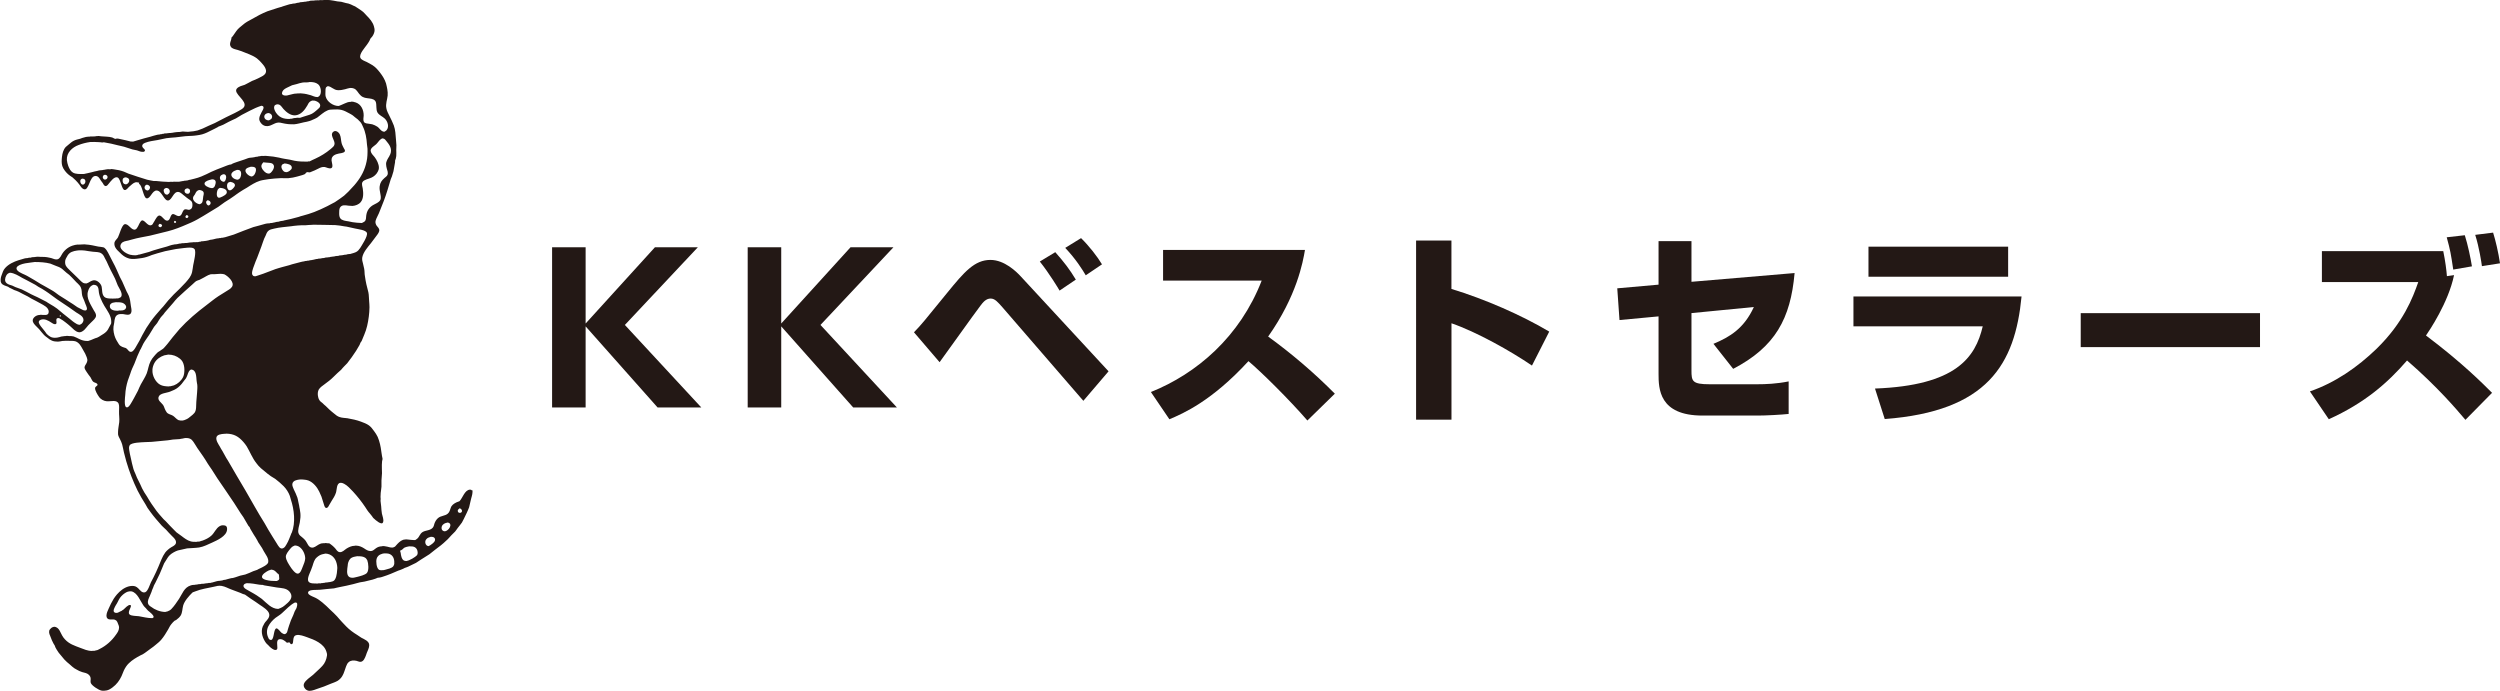 <svg xmlns="http://www.w3.org/2000/svg" id="_&#x30EC;&#x30A4;&#x30E4;&#x30FC;_2" viewBox="0 0 525.55 145.3"><defs><style>.cls-1{fill:#231815;}</style></defs><g id="_&#x30EC;&#x30A4;&#x30E4;&#x30FC;_1-2"><g><path class="cls-1" d="M99.15,103.08c-.08-.13-.23-.17-.4-.15-1.08,.13-1.47,1.7-2.14,2.42-.12,.08-.27,.1-.41,.16-.11,.02-.19,.09-.31,.13-.5,.25-.98,.59-1.14,1.14-.15,.41-.25,.89-.61,1.19-.58,.52-1.47,.41-2.09,.97-.35,.32-.57,.7-.72,1.12-.09,.32-.15,.64-.37,.89-.56,.62-1.49,.5-2.14,.91-.59,.39-.64,.99-1.11,1.38-.12,.14-.29,.18-.43,.3h-.19c-.47,0-.9-.09-1.34-.12-.16-.01-.45-.07-.58,0-.65-.01-1.17,.46-1.61,.91-.16,.17-.33,.39-.53,.59-.15,.09-.29,.09-.42,.19-.2,0-.42,0-.61-.04-.42-.1-.78-.22-1.22-.26-.07,0-.21-.03-.27,0-.12,0-.19,0-.28,.04-.42,0-.85,.16-1.16,.38-.16,.14-.32,.24-.49,.37-.12,.1-.27,.18-.37,.19-.1,.03-.18,.06-.24,.06-.62,0-.98-.28-1.44-.58-.45-.29-.98-.53-1.55-.56-.13,0-.35-.03-.46,.03-.59,0-1.21,.3-1.65,.57-.47,.29-.87,.82-1.47,.76-.47-.05-.68-.51-.97-.84-.32-.35-.56-.55-.91-.81-.1-.05-.21-.13-.29-.2-.13-.02-.3-.01-.44-.02-.14-.03-.43-.08-.55,0-.13,0-.25-.03-.39,.01-.59,0-1.1,.43-1.59,.72-.21,.1-.44,.23-.7,.19-.71-.04-.95-.96-1.3-1.43-.19-.26-.44-.49-.67-.68-.34-.29-.71-.5-.85-.96-.18-.6,.16-1.57,.28-2.18,.04-.34,.11-.72,.14-1.1,.04-.63-.03-1.19-.14-1.74-.07-.24-.09-.48-.13-.72-.06-.3-.14-.58-.19-.88-.07-.27-.08-.55-.18-.81-.2-.6-.49-1.18-.77-1.76-.12-.31-.33-.72-.3-1.07,.01-.4,.37-.72,.75-.82,.51-.18,1.13-.22,1.72-.14,.31,.03,.63,.07,.9,.18,1.03,.39,1.83,1.39,2.29,2.34,.16,.35,.32,.71,.47,1.06,.19,.56,.34,1.12,.52,1.65,.05,.16,.09,.32,.17,.47,.07,.12,.18,.26,.32,.26s.25-.1,.33-.16c.1-.11,.19-.28,.26-.42,.2-.3,.36-.63,.54-.92,.34-.53,.69-1.06,.9-1.71,.21-.59,.09-2,.93-2.08,.3-.02,.55,.07,.79,.2,.68,.35,1.31,1.05,1.87,1.64,.96,1.05,1.8,2.11,2.57,3.26,.16,.21,.28,.47,.45,.69,.13,.23,.35,.44,.54,.68,.14,.18,.28,.38,.43,.54,.14,.2,.24,.39,.43,.52,.27,.26,1.66,1.52,1.9,.74,.2-.54-.15-1.27-.25-1.8-.1-.49-.1-1.02-.15-1.51-.04-.4-.08-.8-.14-1.19,.03-.1,.03-.2,.03-.31,0-.15,0-.33-.03-.47,.03-.28,.03-.57,.04-.87,.04-.41,.13-.86,.16-1.32,0-.41,0-.86,0-1.3,.03-.53,.06-1.01,.11-1.53,0-.57-.05-1.16-.03-1.75,.03-.26,.03-.53,.05-.78,.02-.16,.12-.37,.09-.55-.02-.16-.07-.36-.11-.53-.05-.32-.08-.64-.14-.92-.13-1.08-.36-2.14-.77-3.1-.2-.42-.46-.82-.76-1.22-.28-.4-.65-.89-1.07-1.19-.52-.37-1.09-.57-1.7-.8-.88-.33-1.87-.54-2.85-.71-.53-.07-1.12-.07-1.62-.25-.43-.13-.8-.42-1.19-.76-.35-.28-.67-.54-.99-.84-.25-.22-.48-.46-.73-.71-.24-.2-.49-.41-.69-.63-.26-.18-.55-.41-.7-.7-.15-.25-.21-.55-.26-.84-.07-.44-.02-.89,.16-1.27,.27-.48,.83-.84,1.27-1.17,.61-.45,1.25-.92,1.8-1.48,.29-.28,.59-.57,.88-.85,.26-.22,.52-.47,.77-.69,.19-.25,.42-.48,.63-.71,.2-.19,.43-.42,.64-.65,.65-.84,1.31-1.72,1.88-2.63,.23-.43,.48-.8,.72-1.22,.08-.12,.12-.34,.19-.47,.08-.1,.19-.24,.25-.36,.19-.42,.37-.89,.56-1.35,.5-1.16,.78-2.45,.95-3.81,.07-.6,.14-1.26,.14-1.95,0-.44-.04-.85-.07-1.26-.07-.63-.03-1.27-.16-1.86-.31-1.13-.57-2.24-.73-3.42-.1-.48-.05-1.04-.15-1.53-.07-.36-.17-.68-.23-1.01-.12-.44-.27-.92-.17-1.43,.22-1.08,1.15-2.12,1.83-2.97,.34-.43,.67-.87,.96-1.28,.27-.39,.63-.74,.76-1.23,.12-.5-.25-.78-.53-1.14-.18-.26-.34-.71-.22-1.05,.15-.56,.47-1.03,.69-1.57,.33-.85,.66-1.69,1-2.52,.59-1.51,1.02-3.08,1.5-4.66,.08-.18,.14-.36,.23-.55,.12-.36,.21-.73,.33-1.09,.1-.65,.23-1.24,.33-1.87,.02-.13,.02-.27,.02-.41,.07-.14,.1-.24,.13-.36,.05-.19,.07-.38,.11-.57,.04-.43,0-.87,0-1.28,0-.32,0-.67,.03-1-.03-.39-.08-.76-.09-1.17-.08-1.01-.12-2.05-.45-2.96-.26-.69-.58-1.33-.91-1.99-.24-.52-.57-1.05-.66-1.63-.2-.96,.19-1.82,.27-2.68,.08-.88-.16-1.8-.34-2.55-.27-.87-.73-1.58-1.28-2.3-.5-.63-.94-1.15-1.63-1.57-.38-.24-.78-.44-1.19-.66-.36-.16-1.17-.45-1.3-.87-.31-.78,.99-2.16,1.39-2.75,.19-.27,.38-.54,.53-.83,.08-.13,.15-.3,.21-.46,.14-.13,.24-.28,.36-.41,.23-.31,.43-.75,.49-1.15,.04-.37-.04-.68-.12-.98-.26-.94-.88-1.62-1.59-2.34-.22-.22-.45-.52-.7-.73-.29-.25-.59-.43-.88-.63-.28-.18-.55-.36-.8-.52-.12-.05-.24-.12-.36-.15-.35-.18-.68-.34-1.03-.44-.18-.05-.36-.07-.53-.11-.33-.08-.65-.18-.97-.26-.3-.03-.56-.07-.83-.09-.56-.1-1.08-.22-1.65-.28-.37,0-.73-.02-1.09-.02-.13,.02-.24,.03-.35,.04-.23,0-.63-.04-.8,.04-.15,0-.35-.04-.48,0-.14,0-.34,0-.46,.03-.06,.01-.1,.02-.16,.02-.11,0-.25,0-.33,.01-.18,0-.42,0-.58,.08-.04,.01-.11,.01-.16,.05-.12,0-.25,0-.35,.04-.06,.01-.1,.01-.15,.03-.06,0-.13,0-.19,.03-.11,0-.25,0-.34,.04-.09,.02-.13,.02-.2,.02-.1,0-.16,.03-.26,.03-.14,0-.33,0-.45,.09-.21,0-.74,.11-.9,.18-.06,0-.15,0-.23,.02-.13,0-.34,.03-.43,.08-.28,0-.53,.1-.77,.16-.38,.11-.76,.25-1.16,.36-.14,.07-.28,.12-.45,.15-.2,.07-.42,.11-.62,.18-.46,.15-.93,.31-1.41,.46-.24,.08-.47,.15-.71,.23-1.17,.46-2.27,1.06-3.34,1.68-.62,.33-1.27,.66-1.83,1.16-.47,.39-1.03,.8-1.39,1.32-.21,.27-.39,.53-.57,.82-.12,.18-.25,.38-.45,.55,0,.62-.56,1.25-.16,1.9,.28,.48,.96,.56,1.47,.71,.26,.06,.52,.21,.76,.25,1.14,.49,2.29,.8,3.27,1.52,.41,.31,.77,.7,1.1,1.09,.33,.38,.67,.8,.79,1.3,.07,.31,.03,.59-.14,.84-.1,.17-.32,.32-.49,.44-.53,.31-1.07,.57-1.64,.82-.21,.09-.45,.2-.68,.27-.5,.24-.98,.57-1.51,.8-.57,.19-1.21,.31-1.64,.78-.89,1.06,2.26,2.54,1.52,3.86-.23,.39-.73,.6-1.1,.83-.58,.33-1.17,.61-1.76,.89-.64,.32-1.29,.61-1.88,.94-.47,.24-.96,.52-1.43,.74-.85,.39-1.72,.73-2.54,1.15-.34,.14-.7,.28-1.06,.4-.23,.04-.44,.1-.66,.13-.06,0-.1,.02-.18,.03-.05,.03-.15,.03-.22,.03-.06,0-.13,.02-.2,.02-.1,.02-.16,.02-.23,.02-.09,0-.16,0-.24,.03-.07,0-.16,.01-.27,.03-.18,0-.39-.02-.59-.03-.24,0-.58-.08-.8,0-.05,.01-.1,.03-.19,.03-.07,.01-.14,.03-.25,.03-.09,0-.16,0-.24,0-.09,.02-.17,.02-.27,.03-.08,.01-.12,.01-.19,.01s-.12,.03-.2,.03c-.07,0-.15,.03-.23,.03-.1,0-.23,.03-.31,.06-.04,.01-.1,.01-.17,.02-.1,0-.16,0-.26,.03-.07,0-.12,.01-.18,.01-.12,0-.24,0-.32,.03-.07,.02-.13,.02-.21,.02-.05,.02-.12,.02-.19,.03-.06,0-.12,0-.2,0-.12,0-.26,0-.34,.08-.15-.01-.35,.02-.46,.08-.14,0-.31,.02-.41,.07-.18,0-.33,.04-.48,.06-.53,.11-1,.28-1.46,.41-.92,.24-1.83,.48-2.69,.75-.3,.08-.6,.2-.91,.27-.18,0-.33-.01-.51-.01-.72-.19-1.43-.36-2.17-.51-.27-.05-.73-.22-1-.05-.29,0-.5-.23-.76-.3-.72-.2-1.5-.16-2.27-.24-.23-.03-.7-.11-.87-.03-.12,0-.31-.02-.39,.05h-.24c-.12,0-.18,.02-.27,.02-.21,0-.52-.04-.72,.04-.08,0-.21-.02-.27,0-.07,.01-.12,.01-.17,.02-.2,0-.37,.06-.56,.11-.33,.08-.66,.18-.97,.31-.44,.11-.87,.2-1.24,.38-.43,.2-.73,.48-1.07,.76-.22,.2-.45,.39-.69,.58-.51,.56-.71,1.31-.8,2.1-.07,.64-.11,1.34,.07,1.91,.2,.65,.84,1.44,1.38,1.86,.24,.19,.49,.35,.76,.52,.2,.17,.41,.37,.63,.58,.28,.29,.57,.59,.8,.91,.26,.34,.49,.82,.9,.98,1.21,.52,1.17-2.85,2.57-2.76,.56,.03,.83,.57,1.08,.98,.12,.17,.24,.32,.37,.49,.14,.22,.27,.63,.64,.65,.3,0,.49-.34,.66-.53,.37-.43,1.19-1.63,1.88-1.25,.63,.38,.81,2.52,1.42,2.61,.43,.06,.73-.5,1.01-.72,.38-.32,.81-.77,1.26-.89,.29-.08,.52,.04,.8,.07-.02,.07-.02,.14-.02,.23-.06,0-.05,0-.05,.04,.7,.01,.94,2.95,1.63,3.02,.81,.14,1.17-1.71,2.14-1.64,1.08,.03,1.54,2.25,2.43,2.09,.82-.17,1.08-1.91,2.11-1.79,.5,.04,.93,.59,1.36,.88,.22,.2,.45,.37,.66,.52,.57,.39,.97,.56,.94,1.37,0,.31-.09,.67-.33,.83-.13,.07-.23,.1-.35,.16-.31,0-.58-.16-.88-.11-.45,.09-.56,.84-.8,1.15-.11,.17-.24,.18-.39,.27-.17,0-.32,0-.47-.07-.26-.08-.71-.47-1.01-.32-.5,.29-.4,1.33-1.09,1.36-.69,.01-1.16-1.34-1.82-1.04-.44,.21-.83,1.19-1.12,1.57-.07,.19-.23,.38-.43,.42-.78,.25-1.37-1.24-1.99-.98-.1,.06-.19,.19-.27,.29-.32,.42-.56,1.42-1.07,1.6-.82,.25-1.45-1.34-2.25-1.11-.6,.2-1.09,2.21-1.39,2.76-.21,.37-.61,.65-.72,1.04-.07,.36-.01,.69,.12,.98,.24,.49,.62,.82,1.03,1.21,.44,.46,.89,.82,1.47,1.06,.65,.31,1.39,.28,2.14,.19,.7-.08,1.37-.16,2.01-.37,.38-.1,.71-.26,1.05-.39,.39-.14,.82-.25,1.19-.37,.55-.14,1.1-.3,1.64-.45,.57-.12,1.16-.22,1.75-.35,.69-.16,1.46-.19,2.19-.31,.5-.06,1.15-.13,1.68-.06,.2,.02,.39,.12,.53,.26,.45,.52-.14,2.74-.26,3.41-.07,.48-.14,1.01-.24,1.47-.24,.95-.74,1.45-1.37,2.19-.78,.87-1.64,1.68-2.5,2.51-.77,.77-1.52,1.65-2.18,2.5-.14,.14-.28,.28-.43,.47-.19,.21-.35,.41-.53,.61-.21,.25-.45,.5-.65,.75-.72,.86-1.37,1.77-1.95,2.7-.29,.5-.58,1-.84,1.49-.21,.4-.39,.77-.6,1.17-.19,.35-.41,.71-.6,1.04-.2,.36-.63,1.2-1.08,1.3-.54,.14-.76-.53-1.13-.75-.14-.07-.27-.1-.41-.14-.3-.1-.55-.18-.78-.35-.27-.2-.45-.52-.59-.77-.18-.31-.37-.58-.49-.91-.26-.59-.49-1.64-.38-2.38,.04-.28,.11-.56,.15-.82,.08-.68,.12-1.44,.84-1.72,.26-.1,.66-.11,.98-.09,.69,.1,1.66,.45,1.8-.52,.06-.42-.07-.83-.12-1.2-.08-.71-.18-1.43-.42-2.08-.11-.33-.33-.62-.47-.93-.31-.71-.61-1.4-.92-2.1-.19-.33-.34-.63-.5-.96-.47-1.03-.88-2.08-1.44-3.07-.36-.66-.71-1.37-1.04-2.03-.2-.32-.36-.67-.65-.92-.09-.11-.21-.18-.34-.22-.36-.09-.73-.1-1.09-.16-.88-.19-1.73-.39-2.65-.44-.17-.02-.4-.06-.52,0-.17,0-.34-.04-.46,.02-.13,0-.3-.02-.4,.01-.17,0-.38-.03-.51,.02-.2,0-.41,.08-.59,.12-.97,.24-1.82,.86-2.39,1.72-.27,.42-.51,1.1-1.06,1.24-.4,.09-.93-.14-1.27-.26-.15-.03-.31-.07-.45-.1-.64-.16-1.29-.17-2-.17-.2,0-.62-.07-.77,.02-.16,0-.31,0-.41,.05-.11,0-.18,0-.27,0-.14,0-.31,.04-.42,.1-.06,0-.12,0-.21,.01-.13,0-.27,0-.38,.06-.03,0-.09,.03-.16,.03-.38,0-.77,.12-1.12,.24-.25,.06-.47,.13-.72,.21-1,.32-2.07,.81-2.81,1.64-.39,.42-.54,.97-.74,1.51-.19,.45-.32,1.21-.06,1.64,.25,.47,.97,.59,1.41,.78,.09,.05,.2,.13,.3,.2,.2,.09,.37,.19,.57,.27,.15,.06,.29,.16,.43,.22,.34,.11,.66,.23,.96,.37,.61,.34,1.26,.65,1.9,.98,.26,.17,.53,.32,.79,.47,.3,.18,.59,.28,.89,.46,.36,.18,.69,.38,1.01,.55,.63,.35,1.71,.85,1.71,1.71,0,.23-.05,.39-.18,.52-.13,.14-.29,.14-.42,.18-.2,0-.41,0-.64,0-.17,0-.48-.09-.65,0-.42,0-.83,.18-1.12,.45-1.01,.98,.4,1.85,.99,2.54,.36,.41,.65,.84,1.04,1.23,.21,.19,.41,.38,.65,.53,.71,.6,1.26,.87,2.27,.86,.3,0,.6-.09,.92-.14,.42-.03,.85-.05,1.31-.03,.53,0,1.05-.02,1.5,.12,.76,.3,1.1,.99,1.46,1.63,.18,.33,.36,.66,.54,.96,.16,.41,.52,1.01,.44,1.5-.04,.21-.12,.41-.21,.56-.14,.27-.44,.59-.36,.96,.09,.33,.28,.57,.46,.86,.25,.39,.51,.72,.77,1.06,.2,.32,.3,.67,.56,.93,.24,.24,.74,.2,.91,.57,.17,.31-.5,.38-.5,.82,0,.51,.53,1.39,.82,1.79,.35,.54,1.02,.9,1.68,.95,.82,.06,2.09-.4,2.46,.52,.16,.42,.08,1.07,.08,1.57-.03,.8,.12,1.51,.04,2.3-.07,.67-.24,1.32-.25,2.06,0,.16,0,.34,0,.5,.06,.41,.26,.71,.42,1.04,.16,.35,.34,.67,.44,1.06,.15,.56,.25,1.13,.38,1.71,.17,.63,.32,1.24,.49,1.86,.63,2.16,1.42,4.19,2.38,6.16,.5,1,1.09,1.98,1.68,2.91,.15,.24,.29,.5,.41,.73,.21,.28,.41,.56,.61,.85,.71,.98,1.56,1.95,2.38,2.87,.3,.32,.63,.58,.91,.86,.36,.42,.73,.8,1.1,1.18,.35,.35,.88,.78,.97,1.29,.05,.21-.01,.47-.13,.61-.23,.29-.58,.45-.86,.61-.4,.23-.98,.72-1.26,1.1-.66,.9-.98,1.96-1.43,2.97-.33,.75-.66,1.54-1.04,2.26-.18,.33-.34,.67-.53,1.02-.24,.52-.65,1.86-1.19,2.09-.67,.26-1.11-.44-1.5-.82-.18-.18-.37-.3-.59-.4-.43-.16-.97-.1-1.39,0-.98,.26-1.81,.92-2.5,1.71-.22,.29-.48,.58-.67,.9-.41,.66-.75,1.35-1.06,2.07-.2,.44-.44,.94-.46,1.45,0,.19,.04,.41,.16,.55,.28,.39,.84,.26,1.3,.27,.25,.01,.45,.12,.62,.24,.16,.16,.25,.37,.33,.61,.1,.25,.26,.57,.24,.89-.03,.61-.33,1.03-.66,1.48-.85,1.24-2.09,2.33-3.39,2.97-.18,.08-.33,.15-.47,.24-.2,.03-.39,.08-.59,.14-.04,.03-.11,.03-.15,.03-.15,0-.34-.03-.46,.02-.89,0-1.67-.36-2.42-.64-1.26-.49-2.29-.78-3.23-1.79-.24-.26-.45-.53-.61-.84-.35-.59-.58-1.5-1.33-1.75-.09-.05-.23-.06-.31-.05-.24,0-.53,.14-.7,.31-.17,.16-.34,.33-.37,.57-.08,.48,.15,.87,.29,1.23,.18,.48,.36,.96,.61,1.39,.1,.15,.18,.29,.27,.44,.06,.1,.07,.22,.12,.34,.09,.16,.18,.35,.27,.49,.27,.48,.6,.9,.98,1.32,.21,.25,.42,.52,.64,.77,.34,.39,.75,.71,1.13,1.03,.18,.17,.39,.34,.55,.49,.26,.25,.58,.43,.88,.59,.35,.22,.8,.43,1.21,.55,.47,.12,1.03,.22,1.36,.54,.29,.27,.44,.57,.41,.97-.02,.26-.05,.54,.03,.78,.23,.58,1.64,1.47,2.22,1.59,.32,.08,.75,.04,1.06-.02,.48-.07,.93-.37,1.3-.65,.87-.64,1.45-1.45,1.88-2.36,.18-.39,.33-.77,.49-1.19,.24-.51,.61-1.11,1.05-1.52,.73-.71,1.59-1.21,2.46-1.67,.15-.08,.29-.14,.47-.22,.59-.35,1.14-.83,1.72-1.23,.34-.22,.67-.49,.99-.76,.39-.33,.81-.64,1.16-1.06,.56-.65,1.03-1.43,1.46-2.17,.2-.36,.39-.78,.67-1.11,.2-.25,.44-.52,.67-.71,.11-.05,.25-.13,.35-.17,.35-.24,.76-.63,.96-.96,.35-.61,.32-1.38,.5-2.05,.27-.98,1.21-2.02,1.95-2.75,.15-.12,.45-.16,.64-.26,1.2-.49,2.5-.66,3.81-.95,.51-.13,1.12-.3,1.69-.19,.75,.12,1.4,.53,2.09,.77,.77,.32,1.61,.56,2.39,.93,.15,.05,.27,.08,.43,.13,.42,.29,.82,.59,1.25,.88,.66,.43,1.3,.85,1.91,1.3,.62,.41,1.81,1.14,1.94,1.92,.13,.72-.46,1.24-.85,1.7-.16,.2-.26,.41-.36,.62-.06,.1-.11,.2-.15,.27-.51,1.23,.03,2.6,.7,3.5,.14,.17,.33,.32,.46,.45,.35,.4,.7,.7,1.15,.92,.33,.16,.73,.13,.76-.33,.03-.51-.29-1.69,.38-1.84,.57-.11,.93,.17,1.36,.49,.07,.07,.18,.21,.28,.23,.18,.03,.41-.12,.51-.06,.21,.09,.15,.44,.49,.36,.59-.12-.04-1.66,.97-1.89,.68-.17,1.65,.23,2.26,.44,1.51,.52,3.53,1.33,4.05,3.01,.1,.25,.18,.58,.13,.87-.12,.8-.44,1.59-.98,2.16-.36,.41-.74,.73-1.13,1.1-.27,.27-.54,.52-.81,.76-.36,.28-.72,.56-1.07,.85-.65,.58-1.34,1.25-.57,2.12,.22,.23,.56,.41,.91,.4,.58,0,1.3-.32,1.83-.5,.39-.14,.8-.27,1.19-.41,.49-.2,.97-.39,1.42-.58,.5-.19,1.01-.36,1.47-.63,.36-.23,.72-.59,.94-.96,.4-.63,.54-1.38,.82-2.07,.13-.31,.26-.66,.54-.88,.44-.4,1.07-.41,1.67-.27,.47,.15,.85,.37,1.3,0,.39-.31,.67-1.17,.82-1.63,.2-.55,.53-1.06,.53-1.68,0-.86-1.08-1.24-1.66-1.56-.31-.21-.6-.4-.9-.6-.78-.47-1.63-1.1-2.26-1.75-.2-.21-.41-.43-.61-.64-.1-.12-.21-.21-.31-.33-.37-.38-.69-.78-1.02-1.15-.44-.49-.94-.94-1.42-1.39-.55-.54-1.1-1.09-1.7-1.57-.46-.37-.93-.72-1.45-.97-.39-.19-1.04-.41-1.36-.71-.16-.15-.23-.39-.11-.56,.34-.49,1.83-.34,2.47-.41,.98-.14,1.97-.18,2.93-.29,.38-.08,.75-.2,1.14-.26,1.01-.18,1.95-.41,2.93-.64,.47-.11,.92-.27,1.39-.37,.3-.05,.62-.11,.92-.15,.57-.14,1.13-.27,1.72-.42,.19-.06,.39-.13,.59-.19,.15-.06,.34-.14,.49-.2,.14-.02,.3-.04,.45-.05,.22-.05,.45-.1,.65-.18,1.11-.35,2.17-.8,3.23-1.27,.27-.09,.56-.18,.83-.31,.19-.08,.34-.14,.53-.26,.23-.09,.47-.13,.71-.26,.54-.27,1.09-.54,1.65-.8,.34-.23,.66-.46,1.03-.68,.58-.35,1.19-.74,1.79-1.13,.43-.35,.82-.64,1.25-.99,.77-.57,1.56-1.16,2.27-1.86,.42-.34,.72-.75,1.09-1.13,.27-.26,.54-.55,.8-.8,.21-.25,.36-.5,.55-.75,.31-.36,.59-.77,.88-1.14,.12-.26,.26-.51,.39-.75,.19-.43,.4-.87,.61-1.26,.18-.4,.36-.77,.51-1.19,.09-.45,.23-.93,.33-1.43,.04-.15,.09-.31,.12-.49,.11-.37,.39-1.3,.21-1.7ZM26.34,64.98c-.13,.14-.28,.16-.45,.24-.05,0-.12,.03-.17,.03-.07,0-.22,0-.29,.03-.16,0-.41-.05-.54,.03-.06,0-.15,.01-.23,.02-.65,0-1.58-.18-1.57-.96,0-.27,.1-.42,.29-.57,.27-.23,.61-.17,.95-.27,.48,0,.96,0,1.38,.12,.5,.17,1.15,.79,.62,1.33Zm-12.63-10.21c.05-.21,.13-.42,.24-.59,.39-.8,.78-1.19,1.65-1.4,.2-.03,.39-.08,.58-.11,.15-.02,.3-.04,.47-.05,.4,0,.8,0,1.19,.05,.56,.08,1.13,.2,1.71,.25,.61,.07,1.25,.01,1.75,.34,.34,.2,.56,.59,.71,.94,.13,.27,.27,.51,.43,.81,.28,.62,.54,1.21,.85,1.82,.27,.59,.65,1.17,.9,1.76,.19,.48,.37,.93,.56,1.4,.26,.55,1.04,1.61,.78,2.27-.12,.32-.39,.31-.65,.45-.04,0-.1,.01-.15,.02-.15,0-.34-.02-.47,.03-.76,0-1.92,.1-2.36-.39-.52-.56-.38-1.37-.53-2.1-.14-.66-.94-1.43-1.68-1.35-.46,.07-.8,.32-1.19,.54-.11,.03-.23,.09-.35,.13-.29,0-.53-.04-.74-.17-.42-.27-.84-.8-1.21-1.13-.47-.44-.94-.9-1.41-1.36-.34-.34-.74-.69-.96-1.11-.15-.3-.17-.7-.11-1.05Zm-10.24,1.54c.1-.3,.4-.47,.68-.61,.76-.33,1.53-.41,2.38-.52,.26-.04,.52-.07,.76-.1,1.14,0,2.28,.07,3.3,.34,.39,.14,.75,.32,1.11,.45,.39,.15,.84,.3,1.18,.53,.4,.27,.72,.66,1.11,.95,.19,.16,.36,.29,.56,.43,.39,.34,.74,.76,1.11,1.13,.43,.54,1.1,.93,1.35,1.57,.22,.46,.14,1.11,.26,1.61,.09,.4,.28,.71,.42,1.08,.07,.23,.16,.47,.25,.68,.12,.28,.28,.64,.34,.93,0,.14-.02,.3-.08,.38-.17,.18-.49,.1-.7,.04-.15-.09-.3-.15-.48-.24-.25-.13-.53-.27-.77-.4-.31-.21-.59-.43-.91-.63-.22-.14-.46-.29-.7-.44-.29-.18-.57-.39-.86-.56-.46-.3-.93-.59-1.39-.87-.54-.4-1.05-.81-1.63-1.12-.71-.43-1.47-.82-2.2-1.24-.92-.58-1.81-1.12-2.73-1.63-.22-.14-.45-.23-.69-.35-.43-.2-1.85-.72-1.65-1.42Zm6.19,7.08c-.6-.3-1.19-.6-1.8-.92-.42-.2-.87-.38-1.31-.61-.66-.33-1.29-.72-1.97-1.02-.46-.19-.92-.32-1.37-.5-.21-.08-.43-.19-.63-.3-.41-.14-.86-.22-1.19-.51-.11-.12-.24-.24-.27-.38-.17-.5,.1-1.27,.49-1.59,.15-.13,.3-.17,.48-.23,.91,.06,1.84,.66,2.59,1.09,.31,.16,.63,.32,.93,.48,.63,.32,1.21,.63,1.8,.96,.24,.16,.47,.31,.69,.45,.51,.27,1.02,.56,1.5,.89,.84,.54,1.62,1.19,2.45,1.76,.79,.54,1.59,1.05,2.4,1.61,.53,.37,1.06,.74,1.59,1.12,.56,.37,1.54,.77,1.51,1.63-.04,.27-.16,.51-.36,.71-.13,.11-.27,.15-.42,.25-.49-.01-.76-.24-1.09-.45-.26-.18-.5-.35-.72-.55-.14-.13-.25-.22-.38-.31-.88-.65-1.7-1.38-2.56-2.08-.47-.36-.96-.65-1.48-.95-.3-.15-.58-.38-.88-.56Zm3.18,3.07c-.09,0-.09,.08-.21,.08-.21-.05-.02-.26,.05-.29,.07,.06,.12,.13,.15,.21Zm10.51,1.59c-.13,.23-.24,.45-.36,.66-.18,.37-.36,.72-.64,1-.35,.36-.76,.59-1.16,.83-.26,.17-.52,.35-.79,.45-.22,.04-.44,.15-.64,.22-.21,.07-.44,.19-.64,.27-.19,.06-.37,.13-.56,.19-.06,0-.11,.01-.2,.01-.69,0-1.16-.16-1.69-.41-.41-.19-.76-.4-1.18-.54-.31-.08-.65-.09-1.01-.09-.2-.02-.46-.06-.63,0-.11,0-.28,0-.38,.03-.06,.01-.1,.01-.16,.02-.3,0-.57,.1-.83,.18-.14,.03-.28,.06-.41,.09-.07,.01-.1,.01-.16,.03-.11,0-.25-.01-.33,.02-.36,0-.79-.07-1.06-.26-.25-.16-.51-.34-.73-.59-.2-.31-.42-.58-.65-.87-.31-.38-.86-1-.98-1.45-.07-.28,.12-.5,.34-.59,.81-.37,1.67,.15,2.29,.56,.23,.14,.51,.37,.82,.34,.63-.05-.11-1.11,.48-1.27,.2-.05,.41,0,.53,.11,.41,.21,.77,.48,1.12,.75,.36,.28,.74,.58,1.1,.91,.48,.43,1,1.06,1.66,1.18,.49,.11,.9-.2,1.23-.49,.33-.31,.54-.66,.84-.98,.2-.21,.41-.41,.6-.6,.38-.39,1.01-.85,1.02-1.42,0-.46-.31-.81-.5-1.15-.58-1.11-1.63-2.53-1.19-3.96,.14-.49,.36-.96,.83-1.23,.11-.07,.23-.07,.35-.14,1.28,.07,.94,1.17,1.19,2.02,.13,.57,.4,1.1,.64,1.64,.5,1.08,1.39,2.05,1.74,3.19,.1,.27,.19,1.04,.1,1.34Zm37.96,43.93c-.37,.85-.6,1.68-1.08,2.45-.16,.3-.38,.67-.69,.8-.67,.36-1.08-.56-1.36-.99-.59-.94-1.21-1.92-1.79-2.9-.27-.46-.52-.92-.78-1.37-1.43-2.25-2.67-4.57-4-6.84-1.23-2.09-2.51-4.22-3.71-6.33-.12-.19-.23-.33-.33-.52-.27-.49-.54-.96-.81-1.46-.19-.3-.38-.6-.55-.94-.28-.49-.85-1.27-.72-1.91,.1-.64,1.06-.73,1.58-.77,.2,0,.33,0,.5-.04,1.63,.03,2.59,.61,3.6,1.76,.24,.31,.51,.59,.69,.91,.7,1.16,1.16,2.43,2.02,3.52,.27,.36,.57,.73,.92,1.04,.26,.22,.53,.45,.8,.66,.43,.38,.88,.73,1.35,1.06,.31,.19,.61,.36,.91,.56,.62,.46,1.22,1,1.78,1.55,.54,.54,1.03,1.32,1.28,2.01,.08,.24,.16,.51,.22,.77,.7,2.09,1.03,4.87,.19,7.02Zm-2.67,9.86c-.15,.2-.3,.2-.47,.3-.41-.02-.78,0-1.18-.04-.52-.04-1.79-.23-1.91-.74-.14-.61,1.03-1.27,1.45-1.46,.15-.04,.31-.07,.47-.16,.67,.05,.9,.35,1.31,.79,.1,.08,.25,.12,.3,.26,.06,.14,.06,.33,.06,.46,.04,.19,.06,.44-.03,.59Zm16.97-69.59c-.32,.55-.72,.77-1.3,.94-.19,.07-.34,.09-.52,.15-.04,.01-.1,.04-.16,.05-.07,0-.12,0-.18,.01-.17,0-.56,.06-.68,.13-.08,.02-.16,.02-.26,.02-.06,.01-.12,.02-.17,.02-.07,.04-.13,.04-.21,.04-.06,.04-.13,.04-.21,.04-.07,0-.14,0-.25,.03-.18,0-.43,.02-.6,.12-.06,0-.1,0-.19,0-.05,0-.14,.02-.16,.02-.11,0-.21,.01-.3,.05-.07,.03-.12,.04-.18,.04s-.14,0-.18,.02c-.07,0-.13,0-.19,.02-.04,.01-.1,.01-.18,.03-.13,0-.33,.03-.42,.09-.09,0-.16,0-.23,.01-.07,0-.14,0-.21,.04-.07,0-.11,0-.19,0-.14,0-.33,.04-.46,.1-.05,0-.11,.01-.18,.03-.1,0-.23,0-.32,.03-.1,0-.21,.03-.29,.06-.06,0-.12,.01-.2,.02-.13-.01-.32,.01-.42,.07-.32,0-.6,.12-.89,.17-.2,.02-.36,.07-.54,.1-.12,0-.26,0-.34,.06-.04,.02-.12,.03-.16,.03-.13,0-.27,0-.38,.06-.17-.01-.4,.03-.54,.09-.22,0-.44,.1-.63,.12-.66,.16-1.26,.32-1.91,.5-.18,.06-.33,.11-.55,.18-.5,.13-1.01,.28-1.53,.41-.47,.15-.97,.26-1.4,.42-.87,.32-1.73,.64-2.59,.98-.37,.12-.78,.26-1.14,.38-.16,.06-.31,.09-.47,.15-.19,0-.38,0-.51-.14-.5-.35,.03-1.6,.19-2.03,.21-.61,.45-1.21,.7-1.79,.3-.78,.59-1.57,.88-2.34,.21-.55,.35-1.09,.57-1.61,.12-.22,.2-.46,.31-.65,.13-.36,.27-.7,.54-.97,.34-.33,.78-.37,1.24-.49,1.13-.28,2.36-.35,3.6-.5,.18-.02,.38-.07,.56-.08,.55-.06,1.1-.11,1.67-.13h.81c.4-.03,.81-.08,1.2-.08,.16-.01,.31,0,.45-.03,1.53,.03,3.07,.03,4.58,.08,.65,.04,1.28,.15,1.89,.26,.15,.03,.28,.04,.47,.06,.6,.13,1.21,.26,1.81,.4,.61,.15,2.27,.3,2.47,.93,.23,.68-1.13,2.69-1.5,3.3Zm6.22-19.39c-.28,.45-.7,1.07-.67,1.65,.01,.3,.06,.59,.13,.85,.13,.44,.34,.95,.17,1.39-.13,.33-.43,.46-.67,.7-.57,.51-.87,.94-.98,1.72-.07,.51,.04,1,.13,1.49,.08,.45,.23,1.03-.04,1.46-.32,.49-.93,.68-1.39,.95-.4,.2-.77,.54-1.02,.89-.28,.39-.43,.84-.5,1.34-.06,.45,0,.9-.3,1.21-.21,.21-.39,.21-.62,.37-.35-.04-.69-.04-1.03-.06-.64-.04-1.23-.16-1.84-.3-.54-.07-1.33-.18-1.64-.6-.23-.29-.26-.69-.26-1.08s0-.83,.14-1.14c.39-.73,1.16-.55,1.86-.46,.27,.02,.53,.04,.8,.05,.64-.05,1.31-.3,1.71-.78,.64-.73,.59-1.94,.45-2.86-.06-.43-.3-.97-.06-1.37,.26-.51,1.35-.68,1.86-.93,.55-.23,1.1-.72,1.37-1.29,.11-.21,.22-.48,.22-.77,.03-.77-.47-1.71-.9-2.27-.32-.41-.73-.73-.82-1.25-.05-.21,.04-.43,.15-.58,.26-.35,.67-.56,.99-.86,.36-.34,.6-.8,1-1.08,.09-.04,.18-.1,.27-.16,.61,.03,.71,.39,1.06,.79,.76,.91,1.12,1.83,.43,2.96Zm-12.94-14.75c.79,.05,1.22,.82,2.16,.85,.51,.02,1.03-.08,1.49-.2,.66-.18,1.18-.43,1.91-.13,.5,.21,.74,.73,1.06,1.11,.22,.27,.47,.51,.76,.65,.27,.13,.59,.22,.92,.25,.59,.09,1.24,.08,1.65,.53,.33,.4,.23,.93,.29,1.47,0,.35,.06,.69,.21,.99,.4,.65,1.06,.83,1.56,1.31,.6,.59,.96,1.7,.37,2.43-.14,.16-.3,.21-.47,.33-.72-.03-.98-.75-1.5-1.08-.33-.21-.67-.37-1.05-.49-.19-.04-.4-.05-.61-.1-.4-.08-.93-.03-1.15-.43-.2-.38-.05-.9-.04-1.29,.02-1.21-.55-2.38-1.64-2.76-.25-.09-.85-.28-1.11-.13-.44-.02-.83,.15-1.17,.3-.27,.13-.56,.23-.82,.36-.15,.05-.26,.12-.4,.16-.06,.02-.12,.02-.19,.04-1.13-.03-2.38-.9-2.66-1.99-.09-.33-.04-.77-.04-1.13,0-.54,0-.84,.46-1.04Zm-9.35,.85c.19-.21,.46-.36,.71-.49,.38-.2,.75-.36,1.15-.55,.3-.09,.63-.17,.95-.24,.45-.15,.84-.25,1.27-.33,.48-.08,1.03,.04,1.47-.11,.69,0,1.26,.08,1.75,.45,.64,.45,.84,1.9,.3,2.48-.13,.16-.28,.16-.38,.24-.58,0-.95-.24-1.42-.39-.57-.17-1.21-.33-1.86-.37-.16-.01-.43-.06-.6,0-.14,0-.28-.04-.39,0-.07,.02-.13,.02-.2,.02-.53,0-.95,.18-1.42,.27-.18,.03-.33,.08-.48,.12-.07,0-.19,.02-.24,.03-.2,0-.4,0-.54-.07-.51-.17-.36-.7-.06-1.05Zm-1.64,3.1c.27-.18,.61-.17,.92,0,.31,.21,.52,.58,.77,.86,.58,.64,1.47,1.38,2.44,1.33,1.21-.08,2.02-1.11,2.56-2.05,.15-.29,.3-.62,.57-.83,.17-.11,.31-.18,.47-.23,.2,0,.41,0,.58,.03,.46,.13,1.28,.57,1.07,1.2-.05,.21-.24,.4-.43,.55-.51,.45-1.08,.99-1.74,1.19-.49,.16-.99,.3-1.48,.47-.18,.06-.36,.1-.57,.19-.05,0-.09,0-.17,0-.18,0-.49-.07-.62,.02-.28,0-.68,.05-.9,.15-.05,0-.12,0-.16,.02-.12,0-.27-.01-.34,.05-.66,0-1.25-.07-1.74-.32-.26-.12-.55-.32-.76-.56-.39-.37-1.18-1.63-.47-2.09Zm-2.14,1.98c.19-.19,.39-.21,.6-.28,.58,.02,1.05,.55,.75,1.13-.16,.23-.37,.27-.57,.41-.17,0-.34,0-.46-.08-.51-.15-.71-.79-.32-1.18Zm-38.26,14.76c-.46,.11-.75-.6-.57-.99,.08-.13,.2-.19,.32-.26,.19,0,.35,.03,.49,.12,.39,.28,.2,1.03-.24,1.13Zm4.6-1.04c-.4,0-.63-.47-.41-.8,.07-.14,.22-.17,.36-.23,.79,.06,.69,.96,.05,1.03Zm4.88,.68c-.14,.2-.28,.22-.47,.32-.14,0-.3-.05-.42-.11-.35-.22-.44-.87-.17-1.18,.11-.1,.23-.13,.38-.19,.42,0,.88,.19,.87,.7-.01,.17-.07,.34-.19,.45Zm4.43,1.35c-.08,.15-.24,.18-.33,.26-.59,0-.91-.62-.53-1.06,.06-.08,.18-.11,.28-.17,.52,.03,.93,.49,.57,.96Zm4.19,.76c-.08,.19-.27,.25-.41,.37-.14,0-.27,0-.38-.08-.29-.14-.54-.78-.32-1.07,.09-.14,.25-.18,.41-.26,.15,.01,.27,.01,.39,.08,.37,.15,.52,.62,.31,.96Zm4.16,.08c-.08,.08-.19,.09-.28,.11-.38,0-.72-.23-.68-.68,.01-.07,.03-.15,.09-.22,.11-.17,.29-.17,.46-.25,.14,.03,.32,.06,.41,.14,.27,.21,.25,.69,0,.89Zm-.56,4.58c.21,.02,.53,.17,.35,.46-.08,.07-.14,.12-.2,.18-.46,0-.46-.4-.15-.64Zm-2.6,1.35c.04-.08,.09-.1,.16-.14,.3,.05,.37,.41,.06,.44-.2,.05-.3-.15-.22-.3Zm-3.2,.63c.05-.09,.13-.11,.19-.14,.3,.03,.67,.27,.37,.58-.07,.06-.14,.08-.19,.14-.39,0-.6-.28-.37-.58Zm7.06,3.77c-.16,0-.37-.03-.49,.02-.1,0-.21,0-.27,.03-.08,0-.17,.03-.23,.04-.07,.02-.16,.02-.25,.03-.08,0-.23-.01-.32,.01-.09,.02-.18,.02-.27,.03-.07,0-.12,0-.2,0-.14,0-.28,0-.38,.07-.05,0-.13,.01-.17,.01-.14,0-.34,.02-.46,.09-.08,.03-.16,.03-.22,.03-.06,0-.13,.02-.18,.04-.19-.02-.35,.02-.52,.06-.49,.07-.96,.26-1.42,.41-.92,.26-1.86,.5-2.78,.79-.33,.08-.64,.25-.97,.34-.67,.19-1.33,.38-2.02,.55-.14,0-.28,.03-.4,.09-.06,.04-.13,.04-.22,.04-.06,0-.12,0-.17,.03-.42-.02-.8-.02-1.16-.12-.83-.2-2.64-1.25-1.87-2.35,.32-.46,.92-.51,1.44-.63,.25-.08,.51-.15,.77-.21,1.22-.36,2.53-.56,3.82-.82,1.25-.27,2.5-.65,3.77-.93,1.41-.35,2.77-.91,4.08-1.48,.31-.14,.6-.24,.9-.39,.83-.37,1.66-.86,2.48-1.35,1.03-.64,2.09-1.25,3.12-1.9,.46-.33,.91-.67,1.34-.97,.38-.26,.8-.49,1.18-.75,.28-.19,.56-.37,.83-.57,.35-.24,.69-.52,1.04-.74,.53-.38,1.1-.68,1.65-1.01,.84-.54,1.75-1.14,2.74-1.45,.58-.17,1.22-.23,1.84-.34,.81-.1,1.65-.18,2.48-.21,.54,.01,1.09,.01,1.62,.01,.31-.05,.63-.08,.96-.13,.57-.12,1.17-.27,1.75-.45,.2-.06,.41-.11,.65-.22,.08-.03,.17-.07,.23-.15,.11-.13,.16-.24,.29-.29,.2-.09,.38,.02,.54,.02,.14,.01,.27-.06,.38-.11,.5-.16,.99-.43,1.48-.66,.23-.11,.43-.23,.65-.29,.23-.08,.49-.1,.72-.08,.39,.08,1.04,.46,1.44,.22,.42-.22,.03-1.25,.01-1.63-.01-.24,.05-.51,.17-.68,.34-.57,1.26-.73,1.89-.82,.19-.06,.52-.11,.66-.27h0c.06-.07,.1-.12,.1-.25,0-.17-.13-.32-.21-.46-.17-.35-.38-.7-.49-1.11-.15-.57-.12-1.3-.38-1.83-.14-.32-.49-.66-.85-.72-.23-.03-.43,.06-.55,.19-.7,.53,.23,1.62,.29,2.32,.03,.25-.06,.53-.2,.7-.19,.24-.43,.39-.64,.59-1,.84-2.06,1.48-3.21,2.01-.39,.18-.8,.36-1.19,.57-.15-.04-.35,0-.46,.05-.96,0-1.86-.02-2.72-.19-.31-.06-.65-.15-.96-.22-.77-.14-1.51-.22-2.27-.43-.78-.18-1.64-.29-2.51-.35-.2,0-.47-.06-.68,0-.19,0-.59-.05-.74,.03-.06,.02-.13,.02-.21,.03-.12,0-.3,.03-.42,.09-.18,0-.54,.05-.7,.12-.04,0-.1,.02-.17,.02-.07,.02-.12,.02-.18,.03-.06,0-.13,.02-.2,.02-.06,0-.12,.02-.18,.02-.44,0-.82,.23-1.21,.35-.55,.18-1.1,.37-1.69,.56-.4,.15-.84,.26-1.21,.52-.3-.01-.57,.13-.82,.2-.35,.13-.7,.26-1.02,.4-.78,.3-1.56,.59-2.31,.94-.71,.34-1.37,.7-2.1,.98-.47,.19-.96,.35-1.47,.47-.28,.08-.57,.13-.84,.21-.17,.02-.37,.04-.53,.13-.05,0-.09,.01-.16,.03-.08,0-.14,.02-.19,.02-.08,0-.15,0-.24,.03-.13,0-.27,0-.36,.07-.12,0-.25,0-.35,.05-.09,0-.2,0-.31,.06-.05,0-.11,.01-.14,.02-.11,.01-.2,.01-.26,.02-.14-.01-.3-.02-.39,0-.21,0-.65-.04-.81,.02-.17,0-.55-.04-.7,.02-.96-.02-1.86-.1-2.77-.2-.16,0-.34,0-.51,0-.44-.09-.93-.16-1.36-.27-1.34-.38-2.61-.85-3.94-1.28-.31-.14-.63-.26-.94-.41-.68-.25-1.36-.4-2.11-.49-.23-.03-.58-.1-.77-.01-.23,0-.53-.05-.7,.01-.06,.02-.12,.02-.2,.02-.05,.02-.14,.02-.22,.05-.08,0-.19,.01-.29,.04-.06,.02-.11,.02-.15,.03-.09,.02-.12,.02-.18,.03-.07,.01-.14,.01-.18,.01-.28,0-.6,.08-.84,.16-.39,.08-.74,.14-1.11,.26-.24,.04-.49,.12-.76,.18-.2,.06-.44,.11-.64,.14-.07,.03-.12,.04-.18,.04-.04,0-.12,.02-.18,.02-.75,0-1.57,.05-2.19-.28-.53-.31-.79-.87-1.01-1.42-.12-.35-.26-.85-.29-1.23-.11-1.56,1.16-2.69,2.45-3.16,.76-.3,1.56-.5,2.43-.63,.55-.05,1.22,0,1.76,.02,.27,0,.55,.04,.8,.08,.16-.02,.31-.08,.49-.02,.93,.14,1.87,.37,2.73,.59,.48,.09,.93,.23,1.37,.32,.58,.17,1.14,.38,1.74,.56,.32,.05,.63,.15,.96,.2,.41,.15,.93,.39,1.44,.3,.21-.06,.32-.3,.2-.45-.13-.15-.26-.27-.38-.41-.37-.46,0-.86,.44-1.02,.8-.32,1.73-.44,2.59-.58,.64-.14,1.26-.25,1.92-.4,.58-.1,1.24-.1,1.88-.17,.69-.08,1.39-.18,2.1-.25,.5-.05,1.01-.04,1.52-.08,.3,0,.55-.07,.84-.09,.41-.06,.79-.11,1.17-.22,.71-.21,1.33-.52,1.98-.86,.43-.22,.84-.4,1.26-.64,.07-.03,.15-.1,.23-.15,.09-.03,.2-.05,.29-.1,.22-.09,.45-.19,.66-.27,.38-.21,.76-.4,1.13-.6,.51-.24,1.01-.5,1.53-.72,.41-.27,.84-.51,1.24-.75,.56-.31,1.11-.59,1.66-.86,.41-.19,.81-.39,1.22-.59,.4-.19,.81-.31,1.24-.47,.18,.02,.35,.06,.43,.23,.12,.39-.22,.79-.37,1.1-.19,.41-.44,.79-.5,1.27-.06,.43,.14,.76,.36,1.05,.24,.32,.58,.54,.96,.61,1.1,.19,1.74-.71,2.75-.73,.24,0,.47,.04,.68,.1,.43,.1,.89,.19,1.31,.23,.4,.02,.85,.06,1.26,.04,.72-.06,1.35-.27,2.05-.42,.4-.08,.82-.14,1.19-.27,.26-.07,.46-.17,.67-.27,.31-.14,.65-.26,.94-.45,.74-.53,1.37-1.18,2.19-1.52,.32-.16,.74-.17,1.11-.18,.62-.04,1.29-.04,1.83,.09,.58,.14,1.1,.44,1.63,.72,.25,.14,.5,.26,.73,.43,.15,.12,.29,.23,.44,.37,.4,.27,.81,.62,1.15,1.02,.25,.3,.41,.65,.56,1.02,.53,1.1,.74,2.36,.83,3.7,.05,.31,.09,.6,.11,.89,.02,.91,0,1.88-.2,2.72-.35,1.71-1.11,3.16-2.19,4.5-.22,.31-.51,.59-.78,.89-.54,.62-1.12,1.21-1.75,1.76-.28,.22-.58,.42-.86,.63-.37,.25-.72,.47-1.07,.73-.53,.3-1.05,.53-1.57,.83-.91,.46-1.83,.88-2.78,1.25-.79,.29-1.59,.56-2.43,.77-.28,.07-.55,.14-.82,.25-.53,.14-1.1,.28-1.63,.43-.31,.09-.64,.16-.99,.22-.21,.08-.45,.06-.63,.16-.17,0-.81,.1-.93,.19-.21,0-.78,.1-.94,.17-.05,.03-.11,.03-.16,.03-.07,.02-.12,.03-.18,.03-.07,.04-.14,.05-.21,.05-.15,0-.34,0-.46,.07-.04,0-.09,.01-.15,.01-.08,.01-.14,.01-.22,.01-.2,0-.39,.07-.58,.1-.45,.12-.91,.24-1.32,.37-.4,.09-.77,.22-1.16,.31-1.41,.49-2.74,1.05-4.1,1.57-.63,.17-1.23,.37-1.84,.56-.1,0-.22,.02-.28,.05-.07,0-.14,.03-.18,.05-.15-.02-.34,0-.46,.07-.04,0-.12,0-.17,0-.11,0-.22,.03-.28,.06-.38-.01-.73,.13-1.07,.2-.1,.01-.18,.03-.29,.06-.27,0-.52,.08-.78,.17-.14,.01-.28,.05-.39,.08-.07,0-.1,0-.18,.03-.07,0-.13,.02-.18,.02-.08,0-.18,.03-.25,.03-.06,.02-.12,.02-.17,.02-.17,0-.37,0-.48,.1-.11,0-.24,0-.34,.03-.04,.02-.1,.04-.15,.05-.07,0-.13,0-.24,0-.09,0-.3,0-.39,.03-.18,0-.4-.04-.54,0Zm.11-9.3c0-.32,.23-.56,.38-.76,.14-.27,.26-.57,.48-.75,.15-.14,.31-.17,.46-.21,.41,.02,.94,.21,.94,.69,.01,.35-.14,.64-.14,.95-.06,.35-.06,.8-.23,1.04-.13,.17-.27,.19-.44,.31-.57,0-1.48-.65-1.45-1.27Zm2.45-3.21c.16-.37,.84-.58,1.2-.66,.12-.05,.24-.07,.35-.09,.72,0,.89,.41,.71,1.03-.07,.2-.1,.4-.23,.55-.09,.15-.23,.19-.35,.26-.13,0-.22,0-.34-.01-.38-.04-1.59-.51-1.34-1.07Zm1.17,4.51c-.08,.13-.21,.17-.32,.24-.35,0-.65-.53-.5-.87,.04-.1,.17-.15,.26-.24,.46,.05,.82,.45,.56,.87Zm2.04-3.47c.55,.02,1.49,.24,1.45,.95-.01,.15-.09,.3-.21,.41-.2,.23-1.14,.74-1.44,.72-.68-.06-.47-1.39-.22-1.77,.13-.16,.26-.24,.42-.31Zm.12-2.51c.14-.2,.37-.24,.55-.35,.14,0,.29,0,.39,.06,.39,.26,.26,.94,.05,1.29-.06,.1-.15,.19-.25,.24-.61,0-1.11-.7-.74-1.24Zm2.95,2.25c-.1,.17-.25,.31-.38,.46-.16,.14-.37,.33-.62,.33-.62-.04-.72-1.23-.38-1.57,.14-.14,.3-.15,.5-.22,.46,.07,1.23,.36,.88,1Zm-.47-2.98c.29-.33,.65-.39,.99-.54,.24,0,.44,.02,.6,.12,.45,.34,.27,1.35-.04,1.7-.12,.14-.24,.16-.38,.25-.23,0-.44-.05-.64-.15-.53-.21-1.03-.86-.53-1.38Zm2.88-.73c.26-.29,.69-.34,1.02-.47,.33,0,.66,0,.91,.19,.41,.32,0,1.41-.34,1.67-.1,.1-.24,.12-.34,.2-.65,0-1.74-.98-1.24-1.59Zm3.25-.72c.02-.22,.24-.51,.39-.68,.2,.02,.37,.04,.57,.06,.42,.04,.89,.04,1.22,.16,.92,.45,.26,1.54-.26,2-.08,.04-.21,.09-.3,.16-.25,0-.45-.06-.65-.16-.46-.28-1.06-.98-.98-1.55Zm4.38-.21c.13-.12,.3-.12,.49-.23,.53,.05,1.48,.2,1.51,.83,.02,.17-.03,.34-.17,.45-.13,.18-.37,.35-.55,.43-.1,.03-.22,.07-.31,.12-.21,0-.38,0-.57-.1-.39-.26-.85-1.06-.4-1.5ZM26.49,85.58c-.41-.29-.22-2.02-.16-2.55,.04-1.06,.26-2.11,.54-3.02,.19-.49,.34-.98,.52-1.45,.12-.38,.24-.73,.41-1.11,.14-.31,.29-.61,.44-.96,.22-.51,.43-1.06,.63-1.61,.2-.44,.41-.87,.59-1.31,.1-.13,.18-.28,.24-.43,.15-.3,.29-.59,.42-.87,.36-.65,.84-1.25,1.23-1.86,.37-.58,.7-1.15,1.04-1.7,.23-.27,.42-.54,.64-.78,.24-.42,.5-.83,.78-1.23,.14-.2,.38-.39,.55-.61,.08-.12,.2-.27,.29-.4,.59-.68,1.15-1.33,1.74-2,.3-.34,.57-.74,.92-1.06,.49-.46,1-.91,1.49-1.37,.56-.48,1.1-1,1.66-1.48,.28-.23,.51-.52,.81-.7,.2-.1,.43-.18,.66-.25,.18-.1,.34-.17,.52-.27,.6-.28,1.15-.72,1.83-.9,.26-.04,.55-.02,.82-.02,.3-.02,.58-.05,.88-.06,.13-.02,.25-.02,.37-.02,.28,.02,.55,.02,.8,.1,.74,.35,2.23,1.67,1.63,2.62-.29,.45-.76,.66-1.18,.93-.55,.33-1.11,.69-1.68,1.05-.88,.57-1.68,1.26-2.54,1.9-1.99,1.5-3.91,3.12-5.62,4.99-.48,.56-.96,1.13-1.46,1.74-.5,.6-.94,1.26-1.49,1.86-.24,.31-.5,.58-.84,.77-.25,.19-.52,.36-.78,.51-.31,.26-.52,.55-.78,.83-.32,.34-.55,.71-.76,1.1-.41,.77-.5,1.71-.8,2.52-.33,.82-.82,1.54-1.25,2.33-.23,.42-.41,.9-.61,1.34-.27,.49-.54,1-.79,1.48-.25,.44-.47,.87-.74,1.29-.12,.19-.27,.42-.44,.56-.14,.14-.35,.21-.53,.09Zm6.87-2.17c.23-.76,1.72-.8,2.38-1.08,.6-.24,1.19-.46,1.7-.89,.55-.44,.98-1,1.36-1.54,.18-.18,.33-.41,.43-.64,.24-.46,.3-1.1,.72-1.45,.07-.06,.14-.08,.2-.13,1.14,.05,1.09,1.45,1.18,2.35,.05,.29,.07,.56,.14,.85,.06,.54-.01,1.09-.04,1.66-.04,.65-.11,1.28-.16,1.94-.06,.81,.06,1.75-.4,2.33-.22,.27-.5,.49-.77,.7-.3,.26-.61,.51-.96,.65-.15,.07-.32,.13-.45,.18-.11,0-.2,.05-.32,.07-.33,0-.58,0-.85-.09-.43-.2-.75-.65-1.14-.91-.44-.29-1.03-.3-1.35-.75-.18-.27-.3-.49-.41-.77-.1-.26-.18-.54-.33-.75-.37-.52-1.22-.97-.94-1.74Zm-1.32-5.64c.02-.54,.2-1.04,.42-1.46,.46-.81,1.22-1.33,2.07-1.61,.27-.08,.55-.07,.84-.16,.98,.01,1.75,.3,2.46,.87,.21,.18,.43,.41,.55,.64,.25,.46,.38,1.09,.38,1.65,0,.61-.05,1.08-.27,1.57-.39,.78-1.14,1.44-1.92,1.74-.22,.06-.44,.12-.66,.17-.05,.01-.1,.01-.16,.03-.1-.01-.21-.01-.31,.03-.68-.03-1.27-.08-1.8-.38-.95-.53-1.68-1.93-1.59-3.08Zm.23,52.02c-.07,.09-.17,.1-.23,.16-1.05,0-1.91-.25-2.86-.41-.55-.08-1.52-.02-1.93-.36-.62-.53,.72-1.85,.12-2h-.03c-.41-.06-1.07,.68-1.39,.97-.13,.07-.24,.14-.36,.25-.24,.12-.47,.2-.7,.34-.07,.01-.17,.08-.24,.09-.2,0-.38,.03-.53-.06-.57-.25,.07-1.26,.25-1.58,.14-.21,.29-.46,.41-.72,.14-.25,.24-.51,.42-.76,.34-.5,.95-1.02,1.5-1.27,.19-.09,.37-.08,.55-.13,.13,0,.27,0,.41,.01,1.22,.29,1.81,1.97,2.43,2.87,.09,.14,.21,.32,.34,.43,.07,.08,.16,.17,.24,.24,.16,.17,.28,.37,.46,.52,.27,.22,1.33,1.01,1.15,1.42Zm18.18-8.76c-.32,.12-.68,.25-1.01,.34-.18,.04-.34,.1-.5,.14-.39,0-.75,.17-1.13,.24-.13,.03-.26,.07-.41,.12-.21,0-.57,.08-.74,.17-.12,0-.24,0-.33,.04-.06,0-.11,.02-.18,.02-.4,0-.85,.16-1.21,.26-.14,.05-.25,.05-.37,.11-.05,0-.1,0-.15,0-.06,.02-.13,.04-.17,.07-.08,0-.16,0-.2,0-.12,0-.27,0-.35,.06-.08,0-.13,.01-.2,.01s-.15,0-.24,.03c-.05,.01-.12,.02-.18,.02-.06,0-.11,.03-.2,.05-.03,0-.1,0-.16,0-.09,.01-.14,.01-.21,.02-.08-.01-.21-.01-.28,.04-.04,0-.12,.01-.2,.03-.08,0-.14,0-.24,0-.04,.03-.1,.03-.16,.03-.05,.02-.11,.04-.15,.04-.1,0-.17,.03-.25,.03-.09,0-.2,0-.26,.04-.11,0-.19,0-.29,.02-.2,0-.39,.04-.59,.11-1.39,.43-1.75,1.75-2.45,2.82-.5,.74-1,1.51-1.63,2.16-.22,.22-.51,.38-.8,.48-.08,.02-.18,.03-.27,.06-.07,.02-.14,.02-.22,.06-1.11-.04-2.17-.47-2.98-1.1-.26-.15-.58-.42-.63-.74-.11-.52,.18-1.06,.36-1.47,.14-.3,.27-.6,.38-.91,.05-.12,.08-.22,.13-.4,.09-.17,.15-.32,.22-.51,.07-.16,.13-.31,.17-.46,.1-.2,.22-.38,.31-.58,.3-.62,.6-1.22,.9-1.85,.33-.72,.6-1.48,.92-2.2,.14-.2,.29-.44,.41-.65,.23-.39,.46-.76,.77-1.07,.39-.39,1.2-.84,1.73-1,.26-.05,.5-.13,.77-.17,.39-.1,.75-.19,1.16-.26,.83-.07,1.7-.07,2.52-.19,1-.17,1.87-.65,2.74-1.03,1.01-.47,3.02-1.33,3.13-2.7,.06-.67-.2-.94-.86-.94-.25,0-.49,.06-.66,.17-.84,.47-1.1,1.43-1.82,2.05-.52,.46-1.16,.76-1.8,1-.22,.04-.42,.12-.65,.2-.06,0-.12,.02-.18,.02h-.22c-.1,.03-.17,.03-.26,.05-.43,0-.87,0-1.21-.11-.67-.17-1.35-.69-1.88-1.1-.35-.27-.73-.51-1.08-.78-.16-.14-.3-.32-.46-.46-.31-.32-.62-.63-.94-.96-.27-.3-.58-.6-.87-.93-.15-.15-.33-.29-.46-.43-.32-.38-.62-.72-.93-1.06-.18-.24-.35-.42-.53-.65-.72-.97-1.42-2-2.01-3.04-.19-.32-.37-.59-.56-.86-.17-.3-.34-.59-.48-.87-.13-.3-.27-.59-.4-.88-.23-.47-.46-.9-.68-1.37-.1-.25-.2-.51-.31-.77-.13-.32-.32-.66-.42-1.02-.24-.8-.4-1.62-.58-2.43-.11-.54-.26-1.05-.32-1.6-.01-.14-.04-.3-.04-.46,.01-.2,.06-.35,.14-.52,.38-.6,2.46-.62,3.28-.67,.45,0,.89-.04,1.33-.05,1.11-.1,2.22-.22,3.34-.32,.37-.06,.76-.09,1.15-.17,.49-.05,.92-.07,1.39-.09,.21-.06,.44-.08,.68-.12,.2-.07,.41-.09,.61-.11,.48,0,.85,.05,1.21,.33,.16,.13,.29,.34,.42,.49,.29,.41,.54,.87,.81,1.28,.75,1.09,1.52,2.12,2.19,3.28,.27,.45,.59,.84,.87,1.28,.38,.59,.76,1.18,1.15,1.81,1.14,1.71,2.38,3.43,3.52,5.18,.47,.73,.92,1.47,1.4,2.2,.18,.26,.35,.53,.54,.77,.35,.62,.72,1.23,1.08,1.85,.07,.1,.17,.18,.24,.26,.04,.13,.09,.25,.16,.37,.25,.41,.47,.8,.7,1.18,.32,.44,.57,.92,.82,1.35,.08,.17,.15,.35,.27,.48,.21,.35,.47,.68,.68,1.03,.1,.23,.22,.45,.35,.65,.35,.66,1.11,1.5,.93,2.36-.12,.52-1.3,1.06-1.71,1.25-.21,.1-.41,.18-.62,.32-.27,.08-.53,.19-.82,.28-.54,.23-1.07,.5-1.66,.69-.36,.09-.73,.16-1.1,.25Zm4.63,4.9c-.19-.12-.35-.26-.53-.37-.39-.27-.78-.55-1.19-.77-.39-.22-.76-.43-1.15-.65-.3-.18-.75-.36-.96-.71-.18-.3,0-.6,.27-.72,.12-.02,.22-.07,.34-.11,.92,0,1.81,.17,2.64,.31,.15,0,.28,.03,.43,.04h.24c.17,.02,.27,.11,.43,.12,.35,.05,.68,.13,1.04,.17,.53,.09,1.06,.2,1.6,.27,.96,.13,1.92,.12,2.56,.8,.21,.22,.34,.44,.41,.68,.14,.43-.01,.87-.25,1.2-.27,.4-.72,.75-1.08,1.06-.27,.23-.56,.44-.88,.56-.17,.08-.35,.14-.52,.2-1.41-.02-2.41-1.22-3.42-2.09Zm7.19,2c-.12,.23-.23,.44-.34,.64-.1,.25-.18,.49-.28,.74-.17,.37-.32,.71-.49,1.09-.12,.38-.27,.76-.4,1.13-.08,.24-.15,.49-.22,.7-.09,.23-.1,.49-.2,.7-.15,.23-.22,.27-.43,.38-.29,0-.51-.12-.73-.29-.27-.21-.76-1.01-1.11-.91-.66,.23-.36,2.79-1.31,2.38-.22-.09-.34-.31-.39-.51-.35-.72-.32-1.61,.03-2.3,.33-.67,.9-1.31,1.51-1.79,.44-.33,.94-.6,1.35-.98,.9-.79,1.72-1.75,2.74-2.25,.13,0,.28,0,.37,.06,.27,.25,0,.98-.08,1.21Zm1.38-8.83c-.19,.46-.47,1.48-1.05,1.49-.52,.05-1.3-1.03-1.56-1.45-.36-.56-.89-1.34-.95-2.04-.05-.58,.54-1.23,.86-1.65,.15-.17,.28-.36,.49-.51,.18-.14,.37-.17,.55-.27,.39,.02,.75,.13,1.04,.37,.66,.49,1.15,1.54,1.13,2.4-.05,.57-.3,1.16-.51,1.67Zm7.18,1.3c-.08,.51-.17,1.08-.47,1.49-.14,.2-.37,.33-.6,.37-.1,.04-.19,.05-.27,.07-.06,.01-.11,.03-.18,.03-.04,0-.14,.03-.21,.03-.1,0-.24,.01-.33,.06-.03,0-.13,0-.19,0-.11,0-.23,0-.34,.07-.06,0-.12,0-.18,.01-.07,.02-.15,.03-.21,.04-.14,0-.35,0-.47,.07-.18,0-.44-.05-.57,.03-.63-.03-1.58,.08-1.94-.39-.15-.21-.15-.52-.11-.75,.11-.61,.41-1.13,.62-1.7,.09-.29,.21-.56,.32-.87,.2-.64,.37-1.34,.89-1.78,.37-.33,.75-.57,1.2-.67,.2-.03,.43-.1,.64-.14,1.25,.06,2.08,.95,2.35,2.1,.06,.28,.14,.61,.13,.93-.01,.38-.07,.67-.09,.98Zm6.29,.06c-.38,.41-1.43,.66-2.01,.81-.21,.03-.44,.11-.65,.15-.09,.03-.17,.03-.27,.04-.35,0-.7-.04-.92-.3-.47-.51-.27-1.55-.18-2.24,.02-.23,.04-.52,.12-.7,.08-.29,.23-.53,.41-.74,.18-.24,.7-.42,.97-.46,.17-.04,.31-.08,.47-.09,.61,0,1.19,0,1.65,.28,.22,.12,.38,.35,.5,.57,.24,.62,.39,2.13-.08,2.67Zm5.59-1.46c-.33,.48-1.22,.62-1.75,.78-.12,.02-.21,.05-.3,.07-.09,0-.12,0-.18,0-.08,.03-.14,.03-.2,.03-.26,0-.5-.01-.68-.16-.45-.38-.59-1.63-.43-2.24,.05-.22,.17-.41,.31-.57,.23-.27,.58-.42,.91-.51,.13-.03,.25-.03,.37-.07,.3,0,.59,0,.87,.05,.78,.18,1.19,.8,1.25,1.61,.02,.33,.05,.7-.17,.99Zm4.91-2.24c-.12,.07-.23,.18-.31,.27-.42,.31-.87,.55-1.36,.76-.16,.03-.31,.08-.5,.15-.19,0-.34-.03-.51-.09-.51-.24-.65-1.09-.71-1.63-.03-.16-.17-.34-.06-.51,0-.02,.14-.04,.21-.07,.26-.13,.41-.38,.65-.52,.24-.1,.49-.18,.77-.23,.09,0,.18-.03,.27-.04,.22,0,.43,0,.65,.03,.61,.08,1,.51,1.06,1.1,.06,.31,0,.56-.15,.8Zm3.64-2.83c-.2,.27-.61,.56-.88,.73-.11,.03-.19,.1-.27,.15-.71-.03-.91-1-.5-1.44,.3-.37,.54-.37,.94-.52,.18,0,.36,0,.5,.05,.5,.17,.5,.69,.22,1.04Zm1.95-2.31c-.23-.09-.37-.31-.38-.55-.05-.58,.38-.97,.86-1.12,.14-.05,.3-.05,.45-.11,.1,.06,.25,.06,.3,.12,.77,.52-.5,2.07-1.24,1.66Zm3.47-3.81c-.4,.02-.57-.39-.37-.68,.11-.09,.22-.19,.32-.28,.61,.19,.68,.92,.05,.97Z"></path><g><path class="cls-1" d="M137.68,51.98h9.02l-15.34,16.33,16.07,17.35h-9.19l-15.13-17.05v17.05h-7.05V51.98h7.05v16.03l14.57-16.03Z"></path><path class="cls-1" d="M178.8,51.98h9.02l-15.34,16.33,16.07,17.35h-9.19l-15.13-17.05v17.05h-7.05V51.98h7.05v16.03l14.57-16.03Z"></path><path class="cls-1" d="M192.14,69.85c1.62-1.67,2.14-2.35,7.01-8.33,3.55-4.36,5.73-6.88,9.06-6.88,2.95,0,5.47,2.48,6.37,3.46l18.46,19.96-5.3,6.2-16.97-19.62c-1.03-1.15-1.62-1.88-2.52-1.88-.98,0-1.62,.81-2.14,1.5-1.41,1.84-7.35,10.21-8.59,11.88l-5.38-6.28Zm30.6-8.76c-.21-.38-2.14-3.59-4.15-6.11l3.25-1.97c1.92,2.18,3.03,3.63,4.32,5.77l-3.42,2.31Zm5.51-3.21c-.73-1.24-2.09-3.42-4.32-5.77l3.33-2.05c1.67,1.62,3.46,3.93,4.4,5.51l-3.42,2.31Z"></path><path class="cls-1" d="M241.94,82.41c9.62-3.85,18.72-11.62,23.29-23.42h-20.73v-6.45h29.83c-.43,2.56-1.71,9.66-7.74,18.21,5,3.63,9.7,7.65,14.02,12.01l-5.77,5.64c-3.85-4.44-9.74-10.26-12.39-12.48-7.69,8.38-13.68,10.98-16.62,12.22l-3.89-5.73Z"></path><path class="cls-1" d="M305.12,50.57v10.17c7.05,2.14,14.74,5.51,20.56,8.97l-3.63,7.14c-4.44-3.03-11.67-7.09-16.92-8.89v20.26h-7.44V50.57h7.44Z"></path><path class="cls-1" d="M377.26,57.41c-.85,9.57-4.06,15.51-12.91,20.13l-4.15-5.26c3.46-1.45,6.41-3.21,8.5-7.74l-13.12,1.28v12.01c0,2.31,.13,2.95,3.85,2.95h9.91c1.84,0,4.15-.09,6.67-.6v6.84c-1.54,.17-4.83,.34-6.45,.34h-11.67c-9.15,0-9.23-5.68-9.23-8.8v-12.05l-8.21,.77-.47-6.67,8.68-.77v-9.15h6.92v8.55l21.67-1.84Z"></path><path class="cls-1" d="M424.97,62.32c-1.37,14.32-7.22,24.15-28.76,25.77l-2.05-6.41c17.05-.64,21.11-6.54,22.65-13.08h-27.18v-6.28h35.34Zm-2.82-10.47v6.33h-29.36v-6.33h29.36Z"></path><path class="cls-1" d="M475.1,65.83v7.14h-37.69v-7.14h37.69Z"></path><path class="cls-1" d="M518.28,88.26c-1.84-2.18-5.9-6.97-12.27-12.48-4.1,4.74-8.89,8.93-16.45,12.35l-3.97-5.85c5.34-1.84,10-5.09,14.02-8.97,5.64-5.51,7.61-10.73,8.76-14.02h-20.26v-6.5h25.51c.43,2.09,.68,4.02,.77,5.26l1.5-.21c-1.2,5.81-5.26,11.75-5.9,12.69,7.56,5.68,11.97,10.13,13.89,12.05l-5.6,5.68Zm-2.56-31.58c-.51-3.42-.6-3.97-1.37-6.8l3.8-.43c.64,2.01,1.2,4.7,1.5,6.54l-3.93,.68Zm6.03-.73c-.09-.68-.56-3.89-1.41-6.58l3.76-.47c.51,1.62,1.11,4.15,1.45,6.45l-3.8,.6Z"></path></g></g></g></svg>